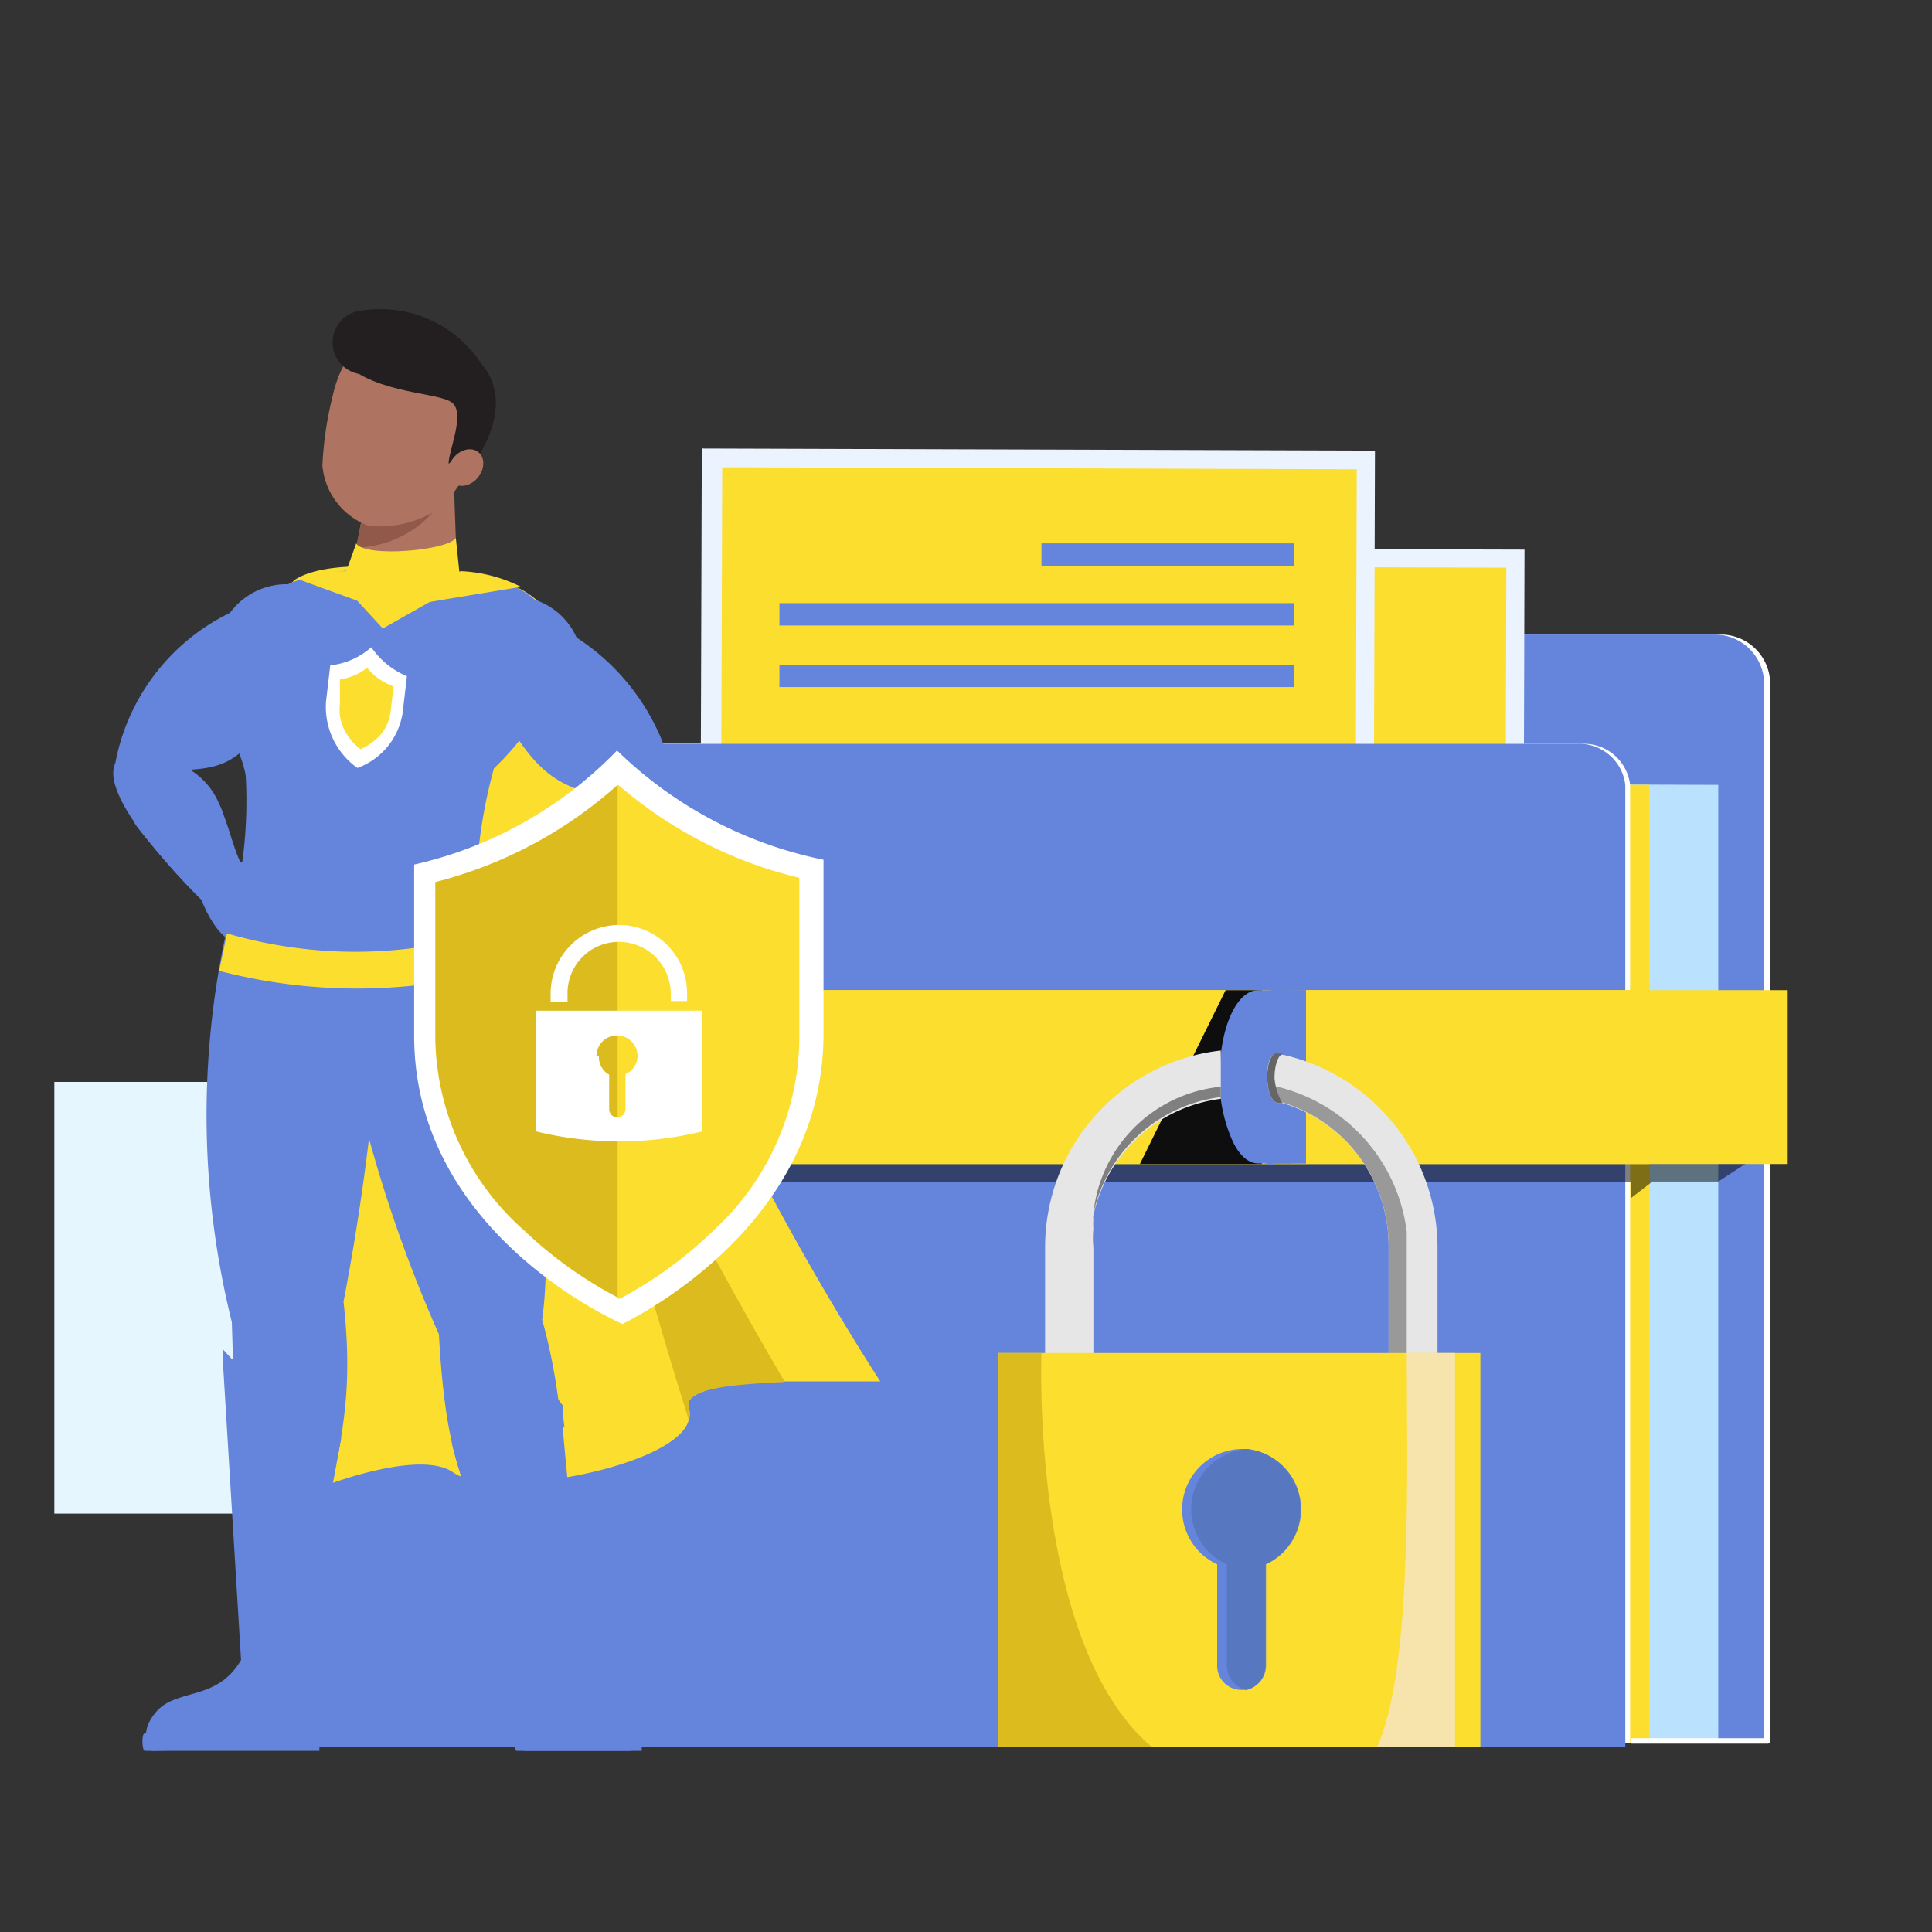 <svg xmlns="http://www.w3.org/2000/svg" viewBox="0 0 32 32"><rect x="0" y="0" width="32" height="32" fill="#333333" stroke="none"/><defs><style>.cls-1{isolation:isolate;}.cls-2{fill:#e6f6ff;}.cls-3{fill:#fff;}.cls-4{fill:#6584db;}.cls-5{fill:#bae2ff;}.cls-6{fill:#fcde2f;}.cls-7{fill:#ebf3ff;}.cls-8{fill:#e3eeff;}.cls-9{mix-blend-mode:darken;opacity:0.5;}.cls-10{fill:#0e0e0e;}.cls-11{fill:#e6e6e6;}.cls-12{fill:#999;}.cls-13{fill:gray;}.cls-14{fill:#666;}.cls-15{fill:#5778c1;}.cls-16{fill:#dbbb1d;}.cls-17{fill:#f7e4ad;}.cls-18{fill:#ae7461;}.cls-19{fill:#91594a;}.cls-20{fill:#231f20;}.cls-21{fill:#d9ffff;}</style></defs><g class="cls-1"><g id="Layer_1" data-name="Layer 1"><rect class="cls-2" x="0.9" y="17.91" width="7.96" height="7.15" transform="translate(9.76 42.98) rotate(180)"/><path class="cls-3" d="M19,12.32v-1a.81.81,0,0,1,.81-.81h8.69a.82.82,0,0,1,.82.81V28.87H6.81V12.32Z"/><path class="cls-4" d="M18.89,12.32v-1a.82.82,0,0,1,.82-.81H28.4a.82.82,0,0,1,.82.81V28.87H6.74V12.32Z"/><polygon class="cls-5" points="28.46 13 28.46 28.87 7.64 28.87 7.64 12.93 28.46 13"/><polygon class="cls-6" points="27.32 13 27.32 28.87 6.5 28.87 6.5 12.93 27.32 13"/><path class="cls-3" d="M5.66,12.32H26.23A.77.77,0,0,1,27,13V28.87H4.57V13.4A1.12,1.12,0,0,1,5.66,12.32Z"/><rect class="cls-7" x="13.22" y="9.09" width="12.02" height="9.14" transform="translate(38.42 27.37) rotate(-179.84)"/><rect class="cls-6" x="13.53" y="9.39" width="11.41" height="8.4" transform="translate(38.43 27.23) rotate(-179.84)"/><polygon class="cls-8" points="23.96 17.13 16.63 17.11 20.64 13.26 23.96 17.13"/><polygon class="cls-8" points="20.63 17.12 14.47 17.1 17.81 13.92 20.63 17.12"/><circle class="cls-8" cx="18.35" cy="12.41" r="0.85"/><rect class="cls-7" x="11.62" y="7.44" width="11.15" height="9.69" transform="translate(34.34 24.63) rotate(-179.82)"/><rect class="cls-6" x="11.94" y="7.76" width="10.51" height="8.91" transform="translate(34.36 24.48) rotate(-179.82)"/><rect class="cls-4" x="17.25" y="9" width="4.19" height="0.37"/><rect class="cls-4" x="12.92" y="10" width="8.52" height="0.37" transform="translate(34.35 20.36) rotate(180)"/><rect class="cls-4" x="12.92" y="11.01" width="8.52" height="0.37" transform="translate(34.35 22.39) rotate(180)"/><path class="cls-4" d="M5.56,12.32H26.13a.77.77,0,0,1,.79.68V28.93H4.47V13.4A1.12,1.12,0,0,1,5.56,12.32Z"/><rect class="cls-3" x="27.02" y="28.78" width="2.27" height="0.09" transform="translate(56.31 57.66) rotate(180)"/><polygon class="cls-9" points="29.29 19.03 28.46 19.57 27.37 19.57 27.02 19.84 27.02 19.58 4.57 19.58 4.57 19.03 29.29 19.03"/><rect class="cls-6" x="4.11" y="16.4" width="25.49" height="2.88" transform="translate(33.72 35.68) rotate(180)"/><rect class="cls-6" x="4.11" y="16.4" width="23.2" height="2.88" transform="translate(31.43 35.68) rotate(180)"/><polygon class="cls-10" points="20.9 16.4 20.9 19.28 18.88 19.28 20.3 16.4 20.9 16.4"/><path class="cls-4" d="M20.2,17.84a2.49,2.49,0,0,0,.19,1c.11.27.27.43.45.43h.53V16.4h-.53C20.49,16.4,20.2,17,20.2,17.84Zm.51.47c-.1,0-.18-.23-.18-.47s.08-.44.18-.47.18.23.18.47S20.81,18.28,20.71,18.31Z"/><path class="cls-4" d="M20.48,17.84a2.49,2.49,0,0,0,.19,1c.12.27.29.43.47.43h.23V16.4h-.23C20.77,16.4,20.48,17,20.48,17.84Zm.25,0a.51.51,0,0,1,.26-.47c.1,0,.18.23.18.47s-.08.44-.18.47A.51.51,0,0,1,20.73,17.84Z"/><path class="cls-4" d="M20.46,17.84a2.49,2.49,0,0,0,.19,1c.11.27.27.43.44.43h.54V16.4h-.54C20.74,16.4,20.46,17,20.46,17.84Zm.51.47c-.1,0-.18-.23-.18-.47s.08-.44.18-.47.17.23.17.47S21.07,18.28,21,18.31Z"/><path class="cls-4" d="M20.73,17.84a2.33,2.33,0,0,0,.2,1c.12.27.28.43.47.43h.23V16.4H21.4C21,16.4,20.73,17,20.73,17.84Zm.26,0c0-.24.08-.44.18-.47s.19.23.19.47-.08.44-.19.47S21,18.08,21,17.84Z"/><path class="cls-4" d="M21.09,19.3a.47.47,0,0,1-.29-.14,1.68,1.68,0,0,1-.34-1.26,2.08,2.08,0,0,1,.31-1.28.56.56,0,0,1,.32-.24,0,0,0,0,1,0,0s0,0,0,0h0a.58.58,0,0,0-.3.22,2,2,0,0,0-.31,1.26,1.63,1.63,0,0,0,.34,1.23.4.4,0,0,0,.26.13,0,0,0,0,1,0,0s0,0,0,0Z"/><path class="cls-11" d="M21.17,18.27l.07,0h0A2.47,2.47,0,0,1,23,20.66v2.4h.81v-2.4a3.28,3.28,0,0,0-2.56-3.19l-.1,0C20.94,17.39,20.92,18.23,21.17,18.27Z"/><path class="cls-11" d="M20.22,17.4v.8a2.48,2.48,0,0,0-2.11,1.93.14.14,0,0,0,0,.06,1,1,0,0,0,0,.16,1.62,1.62,0,0,0,0,.31v2.4h-.8v-2.4A3.28,3.28,0,0,1,20.22,17.4Z"/><path class="cls-12" d="M21.16,18a2.83,2.83,0,0,1,2.14,2.4v2.63H23v-2.4a2.48,2.48,0,0,0-1.83-2.39c-.09,0-.14-.26-.14-.26Z"/><path class="cls-13" d="M20.22,18v.17a2.48,2.48,0,0,0-2.11,1.93A2.35,2.35,0,0,1,20.22,18Z"/><path class="cls-14" d="M21.17,18.27l.07,0a1,1,0,0,1-.13-.41c0-.24.07-.41.16-.41l-.1,0C20.94,17.39,20.92,18.23,21.17,18.27Z"/><rect class="cls-6" x="16.54" y="22.41" width="7.98" height="6.52"/><path class="cls-4" d="M20.65,24h-.07a1,1,0,0,0-1,1,1,1,0,0,0,.58.91v1.68a.4.4,0,0,0,.41.4h.08a.42.42,0,0,0,.32-.4V25.91a1,1,0,0,0,.58-.91A1,1,0,0,0,20.65,24Z"/><path class="cls-15" d="M20.65,24a1,1,0,0,0-.92,1,1,1,0,0,0,.59.91v1.68a.42.42,0,0,0,.32.4h0a.42.42,0,0,0,.32-.4V25.91a1,1,0,0,0,.58-.91A1,1,0,0,0,20.65,24Z"/><path class="cls-16" d="M19.07,28.93H16.54V22.41h.71S17.06,27.22,19.07,28.93Z"/><path class="cls-17" d="M22.81,28.93c.6-1.3.49-4.78.49-6.52h.8v6.52Z"/><path class="cls-6" d="M14.58,22.88s-.82,0-1.63,0-1.66.15-1.54.44a.32.32,0,0,1,0,.19c-.17.78-3.23,1.35-3.9.88-.5-.36-1.89.1-2.46.35C4,17.5,4,10.1,4.92,9.58s3.61.14,3.61.14,1.35.36,1.89,4S14.58,22.88,14.58,22.88Z"/><path class="cls-16" d="M11.41,23.33a.32.32,0,0,1,0,.19C10.6,21,8.65,13.78,9.36,15.75A65.9,65.9,0,0,0,13,22.89C12.12,22.93,11.29,23,11.41,23.33Z"/><path class="cls-4" d="M4.82,11.5c-.79,1-.94,1.2-1.67,1.25a1.21,1.21,0,0,1,.49.59h0c.21.48.24,1,.62,1.34l-.45.45-.12.11,0,0a11.06,11.06,0,0,1-1.45-1.6c-.27-.39-.44-.77-.33-1a3.48,3.48,0,0,1,1.9-2.49,1.16,1.16,0,0,1,1.87,0A.93.93,0,0,1,4.82,11.5Z"/><path class="cls-4" d="M4.27,14.68l-.45.45-.16.07a12.24,12.24,0,0,1-1.37-1.48l-.08-.12a3.55,3.55,0,0,0,1.43-.26h0s0,.09.05.13C3.87,13.91,3.93,14.4,4.27,14.68Z"/><path class="cls-4" d="M3.7,13.47a2.26,2.26,0,0,1-1.41.25l-.08-.12a3.55,3.55,0,0,0,1.43-.26h0S3.68,13.43,3.7,13.47Z"/><path class="cls-4" d="M3.93,14.27a1.89,1.89,0,0,1,.68.18.21.21,0,0,1,0,.26c.27.16,0,.76-.49.91s-.8-.76-.8-.76S3.44,14.3,3.93,14.27Z"/><path class="cls-4" d="M10.44,29H8.69a.29.29,0,0,1-.08-.07A16.28,16.28,0,0,0,8.39,27l1.22-.05.28,1C10.29,28.16,10.78,28.76,10.44,29Z"/><path class="cls-4" d="M8.56,29h2.07s0-.29,0-.29H8.55C8.5,28.7,8.5,29,8.56,29Z"/><path class="cls-4" d="M7.83,15.1c.29.76,1.49,4.25,1.15,6.76.47,1.68.32,3.09.75,5.53l-1.24.07c-.51-3-1.06-2.41-1.22-5.36a22.81,22.81,0,0,1-1.83-6.76C5.18,13.64,7.26,12.75,7.83,15.1Z"/><path class="cls-4" d="M8.5,27.58A12.93,12.93,0,0,0,7.82,25c-.18-.52-.28-.86-.33-1.07a1.63,1.63,0,0,1,0-.3,9,9,0,0,0,1-1.54c.38.6.83,1.19.83,1.19s0,.14,0,.37c.09,1,.33,3.49.48,4S8.86,28.72,8.5,27.58Z"/><path class="cls-4" d="M9.35,23.65a9.89,9.89,0,0,1-.86-1.09,3.8,3.8,0,0,1-1,1.37,1.63,1.63,0,0,1,0-.3,9,9,0,0,0,1-1.54c.38.6.83,1.19.83,1.19S9.32,23.42,9.35,23.65Z"/><path class="cls-4" d="M6.37,15.42a38.72,38.72,0,0,1-.68,6.14c.25,2.26-.32,2.68-.58,5.92H4c0-1.32-.08-2.94-.16-5.58a14.26,14.26,0,0,1-.1-6.43C4,13.59,6.55,13,6.37,15.42Z"/><path class="cls-4" d="M5.11,27.48a5.22,5.22,0,0,1,.13,1.44L2.52,29s-.27-.26.07-.65,1-.17,1.4-.85Z"/><path class="cls-4" d="M2.4,29H5.29s0-.29,0-.29H2.4C2.34,28.7,2.35,29,2.4,29Z"/><path class="cls-4" d="M5.65,23.82l-.05.26a20.92,20.92,0,0,0-.46,3.61C4.63,28.3,4,27.62,4,27.62L3.7,22.69l0-.33A6.19,6.19,0,0,0,5.65,23.82Z"/><path class="cls-4" d="M5.65,23.82l-.05.26a3.62,3.62,0,0,1-1.9-1.39l0-.33A6.19,6.19,0,0,0,5.65,23.82Z"/><path class="cls-4" d="M3.81,15.27c0,.57,4.07.41,4.07-.17a8.44,8.44,0,0,1,.3-2.37C9.4,11.54,9.33,10.61,9,10.1c-.54-.87-3.23-.82-4.2-.44a2.23,2.23,0,0,0-1.07,1.71c-.09.5.28,1.08.34,1.48A7.53,7.53,0,0,1,3.81,15.27Z"/><path class="cls-18" d="M6.35,10.05c.2-.16,1-.4,1.22-.58L7.52,8.08,6.73,8a2.58,2.58,0,0,0-.65.15l-.18.92,0,.2C5.77,9.46,6,9.7,6.35,10.05Z"/><path class="cls-19" d="M7.25,8.39a1.76,1.76,0,0,1-1.35.68l.15-.79Z"/><path class="cls-18" d="M5.51,6.56a5.81,5.81,0,0,0-.17,1.15,1.17,1.17,0,0,0,.77,1,1.82,1.82,0,0,0,1.23-.33A4.18,4.18,0,0,0,8,7.3a1.31,1.31,0,0,0-1-1.71C6.2,5.42,5.7,5.71,5.51,6.56Z"/><path class="cls-20" d="M7.71,7.85c.15-.27,0-.38-.28-.17,0-.21.27-.81.07-1S6.24,6.54,5.69,6c0,0,.41-.9,1.76-.37C9,6.41,7.71,7.85,7.71,7.85Z"/><ellipse class="cls-18" cx="7.72" cy="7.75" rx="0.33" ry="0.26" transform="translate(-3.18 8.73) rotate(-50.28)"/><path class="cls-6" d="M5.9,9c.14.24,1.52.12,1.65-.09l.08.77-1.29.73-.68-.74Z"/><path class="cls-20" d="M8.18,6.44A2,2,0,0,0,5.9,5.16.53.53,0,0,0,6,6.2C6.45,6.31,7.8,5.73,8.18,6.44Z"/><path class="cls-6" d="M3.76,15.46a7.57,7.57,0,0,0,4.25,0l.19.62a9.06,9.06,0,0,1-4.57,0Z"/><path class="cls-4" d="M10.87,14a12.08,12.08,0,0,1-2.18,1.61L8.23,15C8.7,14.7,9,14,9.41,13.57a1.71,1.71,0,0,1,.54-.38c-.71-.19-1.07-.36-1.67-1.45a.93.93,0,0,1-.56-1.56,1.15,1.15,0,0,1,1.83.38,3.7,3.7,0,0,1,1.67,2.72C11.28,13.48,11.12,13.73,10.87,14Z"/><path class="cls-4" d="M8.64,14.62a1.69,1.69,0,0,0-.7.06.21.21,0,0,0-.09.24c-.3.1-.14.75.31,1s.93-.6.93-.6S9.11,14.74,8.64,14.62Z"/><path class="cls-4" d="M10.87,14l-.14.13a13,13,0,0,1-2,1.48L8.23,15c.41-.22.65-.75,1-1.19l.18-.2A3.54,3.54,0,0,0,10.87,14Z"/><path class="cls-4" d="M10.87,14l-.14.13a4.76,4.76,0,0,1-1.5-.37l.18-.2A3.54,3.54,0,0,0,10.87,14Z"/><polygon class="cls-21" points="6.74 11.2 6.74 11.2 6.74 11.19 6.74 11.2"/><polygon class="cls-21" points="6.74 11.2 6.74 11.2 6.74 11.19 6.74 11.2"/><polygon class="cls-21" points="5.47 11.02 5.47 11.01 5.47 11.02 5.47 11.02"/><polygon class="cls-21" points="5.47 11.02 5.47 11.01 5.47 11.02 5.47 11.02"/><path class="cls-3" d="M6.15,10.72a1.34,1.34,0,0,0,.59.48l-.07.6a1.16,1.16,0,0,1-.75.92,1.24,1.24,0,0,1-.52-1.1l.07-.6A1.21,1.21,0,0,0,6.15,10.72Z"/><path class="cls-6" d="M6.08,11.06h0a.87.87,0,0,1-.45.19l0,.41a.76.76,0,0,0,.14.54,1,1,0,0,0,.2.21h0a1.06,1.06,0,0,0,.24-.15.72.72,0,0,0,.26-.48l.05-.41A1,1,0,0,1,6.08,11.06Z"/><path class="cls-6" d="M5.74,9.46c.06.18.3.33.56.48a3.7,3.7,0,0,0,1.33-.48,2.46,2.46,0,0,1,1,.26l-2.3.38L4.93,9.59A2.76,2.76,0,0,1,5.74,9.46Z"/><path class="cls-21" d="M13.65,14.24h0v0Z"/><path class="cls-21" d="M13.65,14.24h0v0Z"/><path class="cls-21" d="M6.85,14.31v0Z"/><path class="cls-21" d="M6.85,14.31v0Z"/><path class="cls-3" d="M10.22,12.43a6.84,6.84,0,0,0,3.42,1.81l0,2.88c0,3.06-2.88,4.58-3.33,4.81-.44-.2-3.42-1.67-3.45-4.73l0-2.88A6.73,6.73,0,0,0,10.22,12.43Z"/><path class="cls-6" d="M10.24,13a7.12,7.12,0,0,0,3,1.54l0,2.6a4.36,4.36,0,0,1-1.38,3.2,6.9,6.9,0,0,1-1.59,1.17l-.05,0,0-8.49Z"/><path class="cls-16" d="M10.23,13l0,8.49a6.91,6.91,0,0,1-1.56-1.12,4.32,4.32,0,0,1-1.46-3.17l0-2.59A7.17,7.17,0,0,0,10.23,13Z"/><path class="cls-3" d="M8.88,16.74v2a5.81,5.81,0,0,0,2.75,0v-2Zm1,.75a.34.34,0,0,1,.34-.34.34.34,0,0,1,.34.34.33.33,0,0,1-.2.3v.58a.14.14,0,0,1-.14.14.14.14,0,0,1-.13-.14V17.8A.33.33,0,0,1,9.92,17.49Z"/><path class="cls-3" d="M9.12,16.59H9.4v-.13a.85.85,0,0,1,.85-.86.86.86,0,0,1,.86.85v.13h.27v-.14a1.13,1.13,0,0,0-1.14-1.12,1.14,1.14,0,0,0-1.12,1.14Z"/></g></g></svg>